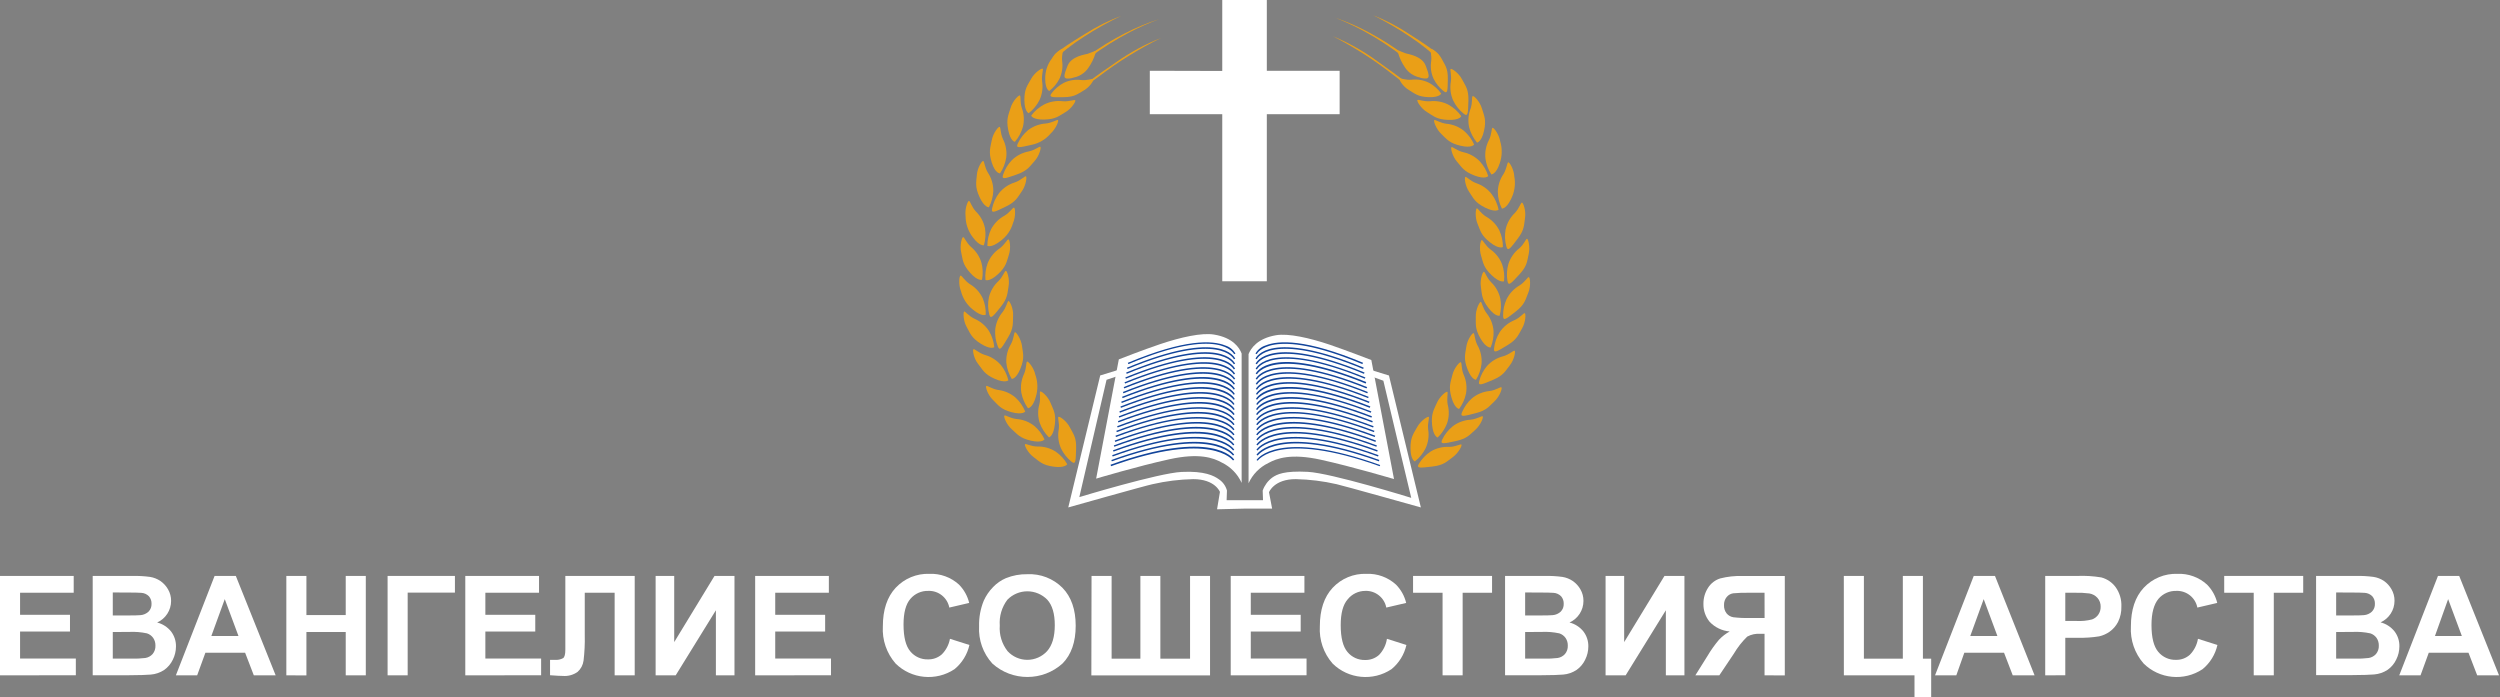 <?xml version="1.0" encoding="UTF-8" standalone="no"?>
<!DOCTYPE svg PUBLIC "-//W3C//DTD SVG 1.1//EN" "http://www.w3.org/Graphics/SVG/1.1/DTD/svg11.dtd">
<svg width="100%" height="100%" viewBox="0 0 538 150" version="1.1" xmlns="http://www.w3.org/2000/svg" xmlns:xlink="http://www.w3.org/1999/xlink" xml:space="preserve" xmlns:serif="http://www.serif.com/" style="fill-rule:evenodd;clip-rule:evenodd;stroke-linejoin:round;stroke-miterlimit:2;">
    <rect x="0" y="0" width="538" height="150" fill="#808080" stroke="none"/>
    <g id="福音網導航上用LOGO-RU">
        <g>
            <path id="Path_1" d="M0,145.33L0,123.94L15.86,123.94L15.86,127.56L4.32,127.56L4.32,132.3L15.06,132.3L15.06,135.9L4.32,135.9L4.32,141.72L16.32,141.72L16.32,145.32L0,145.33Z" style="fill:white;fill-rule:nonzero;"/>
            <path id="Path_2" d="M19.95,123.94L28.5,123.94C29.767,123.913 31.034,123.983 32.29,124.15C33.088,124.278 33.849,124.579 34.52,125.03C35.193,125.497 35.754,126.108 36.16,126.82C36.602,127.578 36.83,128.442 36.82,129.32C36.825,131.32 35.646,133.143 33.82,133.96C35.004,134.264 36.057,134.945 36.82,135.9C37.525,136.827 37.895,137.966 37.87,139.13C37.867,140.117 37.634,141.089 37.19,141.97C36.771,142.849 36.134,143.606 35.34,144.17C34.474,144.744 33.476,145.089 32.44,145.17C31.72,145.25 29.983,145.3 27.23,145.32L19.95,145.32L19.95,123.94ZM24.27,127.5L24.27,132.45L27.1,132.45C28.78,132.45 29.827,132.427 30.24,132.38C30.891,132.33 31.505,132.058 31.98,131.61C32.411,131.164 32.639,130.559 32.61,129.94C32.634,129.354 32.438,128.779 32.06,128.33C31.629,127.885 31.048,127.618 30.43,127.58C30.003,127.533 28.773,127.51 26.74,127.51L24.27,127.5ZM24.27,136.01L24.27,141.73L28.27,141.73C29.272,141.764 30.275,141.72 31.27,141.6C31.875,141.505 32.43,141.205 32.84,140.75C33.266,140.243 33.484,139.592 33.45,138.93C33.466,138.351 33.302,137.781 32.98,137.3C32.651,136.829 32.177,136.477 31.63,136.3C30.372,136.029 29.085,135.925 27.8,135.99L24.27,136.01Z" style="fill:white;fill-rule:nonzero;"/>
            <path id="Path_3" d="M59.32,145.33L54.62,145.33L52.75,140.47L44.2,140.47L42.43,145.33L37.85,145.33L46.18,123.94L50.75,123.94L59.32,145.33ZM51.32,136.87L48.37,128.93L45.48,136.87L51.32,136.87Z" style="fill:white;fill-rule:nonzero;"/>
            <path id="Path_4" d="M61.62,145.33L61.62,123.94L65.94,123.94L65.94,132.36L74.4,132.36L74.4,123.94L78.72,123.94L78.72,145.33L74.4,145.33L74.4,136L65.94,136L65.94,145.35L61.62,145.33Z" style="fill:white;fill-rule:nonzero;"/>
            <path id="Path_5" d="M83.41,123.94L97.9,123.94L97.9,127.53L87.73,127.53L87.73,145.33L83.41,145.33L83.41,123.94Z" style="fill:white;fill-rule:nonzero;"/>
            <path id="Path_6" d="M100.13,145.33L100.13,123.94L116,123.94L116,127.56L104.45,127.56L104.45,132.3L115.19,132.3L115.19,135.9L104.45,135.9L104.45,141.72L116.45,141.72L116.45,145.32L100.13,145.33Z" style="fill:white;fill-rule:nonzero;"/>
            <path id="Path_7" d="M121.59,123.94L136.59,123.94L136.59,145.33L132.27,145.33L132.27,127.56L125.84,127.56L125.84,136.69C125.885,138.521 125.798,140.352 125.58,142.17C125.458,143.104 125.003,143.964 124.3,144.59C123.379,145.243 122.256,145.551 121.13,145.46C120.623,145.46 119.703,145.41 118.37,145.31L118.37,142L119.37,142C120,142.061 120.634,141.932 121.19,141.63C121.503,141.39 121.66,140.793 121.66,139.84L121.66,123.94L121.59,123.94Z" style="fill:white;fill-rule:nonzero;"/>
            <path id="Path_8" d="M141.09,123.94L145.09,123.94L145.09,138.18L153.76,123.94L158.06,123.94L158.06,145.33L154.06,145.33L154.06,131.33L145.41,145.33L141.09,145.33L141.09,123.94Z" style="fill:white;fill-rule:nonzero;"/>
            <path id="Path_9" d="M162.51,145.33L162.51,123.94L178.37,123.94L178.37,127.56L166.83,127.56L166.83,132.3L177.57,132.3L177.57,135.9L166.83,135.9L166.83,141.72L178.83,141.72L178.83,145.32L162.51,145.33Z" style="fill:white;fill-rule:nonzero;"/>
            <path id="Path_10" d="M204.43,137.47L208.62,138.8C208.162,140.841 207.036,142.672 205.42,144C201.455,146.652 196.123,146.144 192.73,142.79C190.801,140.588 189.816,137.712 189.99,134.79C189.99,131.23 190.91,128.463 192.75,126.49C194.617,124.489 197.264,123.393 200,123.49C202.349,123.39 204.644,124.225 206.38,125.81C207.454,126.9 208.211,128.263 208.57,129.75L204.29,130.75C203.883,128.612 201.955,127.077 199.78,127.16C198.301,127.114 196.879,127.744 195.92,128.87C194.933,130.01 194.44,131.853 194.44,134.4C194.44,137.107 194.927,139.033 195.9,140.18C196.83,141.306 198.23,141.942 199.69,141.9C200.792,141.932 201.866,141.542 202.69,140.81C203.594,139.898 204.201,138.733 204.43,137.47Z" style="fill:white;fill-rule:nonzero;"/>
            <path id="Path_11" d="M210.7,134.77C210.65,132.891 210.991,131.021 211.7,129.28C212.188,128.193 212.865,127.2 213.7,126.35C214.482,125.524 215.425,124.868 216.47,124.42C217.934,123.83 219.502,123.541 221.08,123.57C223.903,123.433 226.655,124.498 228.65,126.5C230.543,128.453 231.49,131.173 231.49,134.66C231.49,138.147 230.55,140.85 228.67,142.77C224.409,146.649 217.821,146.658 213.55,142.79C211.562,140.609 210.534,137.716 210.7,134.77ZM215.15,134.62C215.006,136.601 215.606,138.566 216.83,140.13C217.922,141.319 219.465,141.997 221.08,141.997C222.695,141.997 224.238,141.319 225.33,140.13C226.437,138.89 226.99,137.03 226.99,134.55C226.99,132.07 226.453,130.24 225.38,129.06C224.251,127.903 222.701,127.25 221.085,127.25C219.469,127.25 217.919,127.903 216.79,129.06C215.586,130.652 215.003,132.63 215.15,134.62Z" style="fill:white;fill-rule:nonzero;"/>
            <path id="Path_12" d="M234.9,123.94L239.22,123.94L239.22,141.74L245.41,141.74L245.41,123.94L249.71,123.94L249.71,141.74L256.1,141.74L256.1,123.94L260.4,123.94L260.4,145.35L234.86,145.35L234.9,123.94Z" style="fill:white;fill-rule:nonzero;"/>
            <path id="Path_13" d="M264.85,145.33L264.85,123.94L280.71,123.94L280.71,127.56L269.17,127.56L269.17,132.3L279.91,132.3L279.91,135.9L269.17,135.9L269.17,141.72L281.17,141.72L281.17,145.32L264.85,145.33Z" style="fill:white;fill-rule:nonzero;"/>
            <path id="Path_14" d="M298.47,137.47L302.66,138.8C302.202,140.841 301.076,142.672 299.46,144C295.495,146.652 290.163,146.144 286.77,142.79C284.841,140.588 283.856,137.712 284.03,134.79C284.03,131.23 284.95,128.463 286.79,126.49C288.657,124.489 291.304,123.393 294.04,123.49C296.389,123.39 298.684,124.225 300.42,125.81C301.494,126.9 302.251,128.263 302.61,129.75L298.33,130.75C297.923,128.612 295.995,127.077 293.82,127.16C292.333,127.158 290.925,127.836 290,129C289.013,130.14 288.52,131.983 288.52,134.53C288.52,137.237 289.007,139.163 289.98,140.31C290.91,141.436 292.31,142.072 293.77,142.03C294.872,142.062 295.946,141.672 296.77,140.94C297.683,139.988 298.277,138.775 298.47,137.47Z" style="fill:white;fill-rule:nonzero;"/>
            <path id="Path_15" d="M310.44,145.33L310.44,127.56L304.09,127.56L304.09,123.94L321.09,123.94L321.09,127.56L314.76,127.56L314.76,145.33L310.44,145.33Z" style="fill:white;fill-rule:nonzero;"/>
            <path id="Path_16" d="M323.89,123.94L332.44,123.94C333.707,123.913 334.974,123.983 336.23,124.15C337.028,124.278 337.789,124.579 338.46,125.03C339.133,125.497 339.694,126.108 340.1,126.82C340.542,127.578 340.77,128.442 340.76,129.32C340.765,131.32 339.586,133.143 337.76,133.96C338.944,134.264 339.997,134.945 340.76,135.9C341.465,136.827 341.835,137.966 341.81,139.13C341.807,140.117 341.574,141.089 341.13,141.97C340.711,142.849 340.074,143.606 339.28,144.17C338.414,144.744 337.416,145.089 336.38,145.17C335.66,145.25 333.923,145.3 331.17,145.32L323.89,145.32L323.89,123.94ZM328.21,127.5L328.21,132.45L331,132.45C332.68,132.45 333.727,132.427 334.14,132.38C334.791,132.33 335.405,132.058 335.88,131.61C336.311,131.164 336.539,130.559 336.51,129.94C336.534,129.354 336.338,128.779 335.96,128.33C335.529,127.885 334.948,127.618 334.33,127.58C333.903,127.533 332.673,127.51 330.64,127.51L328.21,127.5ZM328.21,136.01L328.21,141.73L332.21,141.73C333.212,141.764 334.215,141.72 335.21,141.6C335.815,141.505 336.37,141.205 336.78,140.75C337.206,140.243 337.424,139.592 337.39,138.93C337.406,138.351 337.242,137.781 336.92,137.3C336.591,136.829 336.117,136.477 335.57,136.3C334.312,136.029 333.025,135.925 331.74,135.99L328.21,136.01Z" style="fill:white;fill-rule:nonzero;"/>
            <path id="Path_17" d="M345.52,123.94L349.52,123.94L349.52,138.18L358.19,123.94L362.49,123.94L362.49,145.33L358.49,145.33L358.49,131.33L349.84,145.33L345.52,145.33L345.52,123.94Z" style="fill:white;fill-rule:nonzero;"/>
            <path id="Path_18" d="M379.73,145.33L379.73,136.4L378.85,136.4C377.862,136.316 376.871,136.525 376,137C374.886,138.088 373.921,139.319 373.13,140.66L370,145.33L364.84,145.33L367.45,141.16C368.175,139.933 369.001,138.769 369.92,137.68C370.593,136.967 371.372,136.363 372.23,135.89C370.583,135.753 369.044,135.012 367.91,133.81C367.02,132.724 366.548,131.354 366.58,129.95C366.562,128.72 366.91,127.512 367.58,126.48C368.184,125.528 369.105,124.82 370.18,124.48C371.753,124.075 373.377,123.9 375,123.96L384.09,123.96L384.09,145.35L379.73,145.33ZM379.73,127.56L376.36,127.56C375.232,127.536 374.104,127.576 372.98,127.68C372.435,127.762 371.94,128.044 371.59,128.47C371.187,128.961 370.98,129.585 371.01,130.22C370.975,130.864 371.174,131.5 371.57,132.01C371.934,132.445 372.441,132.736 373,132.83C374.175,132.969 375.358,133.023 376.54,132.99L379.74,132.99L379.73,127.56Z" style="fill:white;fill-rule:nonzero;"/>
            <path id="Path_19" d="M396.79,123.94L401.11,123.94L401.11,141.74L409.49,141.74L409.49,123.94L413.81,123.94L413.81,141.74L415.59,141.74L415.59,150L412,150L412,145.33L396.8,145.33L396.79,123.94Z" style="fill:white;fill-rule:nonzero;"/>
            <path id="Path_20" d="M437.84,145.33L433.14,145.33L431.27,140.47L422.72,140.47L421,145.33L416.42,145.33L424.75,123.94L429.32,123.94L437.84,145.33ZM429.84,136.87L426.89,128.93L424,136.87L429.84,136.87Z" style="fill:white;fill-rule:nonzero;"/>
            <path id="Path_21" d="M440.13,145.33L440.13,123.94L447.06,123.94C448.78,123.87 450.502,123.978 452.2,124.26C453.434,124.586 454.521,125.323 455.28,126.35C456.149,127.561 456.586,129.031 456.52,130.52C456.558,131.665 456.314,132.801 455.81,133.83C455.381,134.669 454.757,135.393 453.99,135.94C453.316,136.417 452.555,136.757 451.75,136.94C450.269,137.179 448.77,137.283 447.27,137.25L444.45,137.25L444.45,145.32L440.13,145.33ZM444.45,127.56L444.45,133.63L446.81,133.63C447.957,133.696 449.107,133.585 450.22,133.3C450.767,133.098 451.239,132.731 451.57,132.25C451.9,131.76 452.071,131.18 452.06,130.59C452.086,129.882 451.839,129.191 451.37,128.66C450.915,128.155 450.301,127.82 449.63,127.71C448.599,127.582 447.559,127.532 446.52,127.56L444.45,127.56Z" style="fill:white;fill-rule:nonzero;"/>
            <path id="Path_22" d="M473,137.47L477.19,138.8C476.734,140.839 475.612,142.67 474,144C470.035,146.652 464.703,146.144 461.31,142.79C459.381,140.588 458.396,137.712 458.57,134.79C458.57,131.23 459.49,128.463 461.33,126.49C463.197,124.489 465.844,123.393 468.58,123.49C470.929,123.39 473.224,124.225 474.96,125.81C476.034,126.9 476.791,128.263 477.15,129.75L472.87,130.75C472.463,128.612 470.535,127.077 468.36,127.16C466.881,127.114 465.459,127.744 464.5,128.87C463.5,130.077 463,131.953 463,134.5C463,137.207 463.487,139.133 464.46,140.28C465.39,141.406 466.79,142.042 468.25,142C469.352,142.032 470.426,141.642 471.25,140.91C472.175,139.972 472.787,138.77 473,137.47Z" style="fill:white;fill-rule:nonzero;"/>
            <path id="Path_23" d="M485,145.33L485,127.56L478.65,127.56L478.65,123.94L495.65,123.94L495.65,127.56L489.32,127.56L489.32,145.33L485,145.33Z" style="fill:white;fill-rule:nonzero;"/>
            <path id="Path_24" d="M498.42,123.94L507,123.94C508.267,123.913 509.534,123.983 510.79,124.15C511.579,124.272 512.333,124.562 513,125C513.673,125.467 514.234,126.079 514.64,126.79C515.082,127.548 515.31,128.412 515.3,129.29C515.305,131.29 514.126,133.113 512.3,133.93C513.484,134.234 514.537,134.915 515.3,135.87C516.005,136.797 516.375,137.936 516.35,139.1C516.347,140.087 516.115,141.059 515.67,141.94C515.251,142.819 514.614,143.577 513.82,144.14C512.954,144.714 511.956,145.058 510.92,145.14C510.2,145.22 508.463,145.27 505.71,145.29L498.43,145.29L498.42,123.94ZM502.74,127.5L502.74,132.45L505.57,132.45C507.25,132.45 508.297,132.427 508.71,132.38C509.361,132.33 509.975,132.058 510.45,131.61C510.88,131.164 511.108,130.559 511.08,129.94C511.104,129.354 510.908,128.779 510.53,128.33C510.099,127.885 509.518,127.618 508.9,127.58C508.473,127.533 507.243,127.51 505.21,127.51L502.74,127.5ZM502.74,136.01L502.74,141.73L506.74,141.73C507.742,141.764 508.745,141.72 509.74,141.6C510.345,141.504 510.899,141.204 511.31,140.75C511.735,140.242 511.953,139.592 511.92,138.93C511.936,138.351 511.772,137.781 511.45,137.3C511.121,136.829 510.647,136.477 510.1,136.3C508.842,136.029 507.555,135.925 506.27,135.99L502.74,136.01Z" style="fill:white;fill-rule:nonzero;"/>
            <path id="Path_25" d="M537.79,145.33L533.09,145.33L531.22,140.47L522.67,140.47L520.9,145.33L516.32,145.33L524.65,123.94L529.22,123.94L537.79,145.33ZM529.79,136.87L526.84,128.93L524,136.87L529.79,136.87Z" style="fill:white;fill-rule:nonzero;"/>
        </g>
        <path id="_路径_" d="M288.29,15.23L272.62,15.23L272.62,0L263.03,0L263.03,15.27L247.44,15.23L247.44,24.57L263.03,24.57L263.03,60.53L272.62,60.53L272.62,24.57L288.29,24.57L288.29,15.23Z" style="fill:white;fill-rule:nonzero;"/>
        <g id="_编组_2_" serif:id="_编组_2">
            <g id="_编组_3_" serif:id="_编组_3">
                <path id="_路径_2_" serif:id="_路径_2" d="M309.68,12C309.68,12 310.05,11.62 303.18,7.27C300.756,5.672 298.172,4.332 295.47,3.27C298.24,4.638 300.913,6.195 303.47,7.93C305.894,9.524 308.155,11.353 310.22,13.39L309.68,12Z" style="fill:rgb(234,159,23);fill-rule:nonzero;"/>
                <path id="_路径_3_" serif:id="_路径_3" d="M302.48,12C299.998,10.131 297.373,8.459 294.63,7C292.256,5.723 289.781,4.643 287.23,3.77C289.36,4.614 291.44,5.579 293.46,6.66C296.479,8.307 299.362,10.193 302.08,12.3L302.48,12Z" style="fill:rgb(234,159,23);fill-rule:nonzero;"/>
                <path id="_路径_4_" serif:id="_路径_4" d="M304.12,19.93C302.923,18.592 301.582,17.392 300.12,16.35C295.982,13.062 291.527,10.195 286.82,7.79C290.247,9.209 293.49,11.036 296.48,13.23C301.61,16.84 303.48,18.41 303.48,18.41L304.12,19.93Z" style="fill:rgb(234,159,23);fill-rule:nonzero;"/>
                <g id="_编组_4_" serif:id="_编组_4">
                    <path id="_路径_5_" serif:id="_路径_5" d="M311.87,96.17C310.467,96.094 309.073,96.443 307.87,97.17C306.841,97.851 305.977,98.753 305.34,99.81C304.703,100.867 305.73,100.68 308.22,100.4C310.71,100.12 311.32,99.33 312.61,98.4C313.9,97.47 314.71,95.82 314.5,95.66C314.29,95.5 313.24,96.17 311.87,96.17Z" style="fill:rgb(234,159,23);fill-rule:nonzero;"/>
                    <path id="_路径_6_" serif:id="_路径_6" d="M307.34,92.41C307.17,91.05 307.66,89.89 307.47,89.71C307.28,89.53 305.72,90.53 304.97,91.92C304.22,93.31 303.51,94.02 303.54,96.52C303.57,99.02 304.48,99.3 304.48,99.3C305.45,98.54 306.239,97.573 306.79,96.47C307.374,95.202 307.566,93.788 307.34,92.41Z" style="fill:rgb(234,159,23);fill-rule:nonzero;"/>
                    <path id="_路径_7_" serif:id="_路径_7" d="M316.47,90.32C315.074,90.398 313.733,90.893 312.62,91.74C311.663,92.517 310.891,93.498 310.36,94.61C309.829,95.722 310.83,95.44 313.28,94.92C315.73,94.4 316.28,93.55 317.46,92.52C318.64,91.49 319.3,89.75 319.08,89.6C318.86,89.45 317.83,90.19 316.47,90.32Z" style="fill:rgb(234,159,23);fill-rule:nonzero;"/>
                    <path id="_路径_8_" serif:id="_路径_8" d="M311.46,84.32C311.25,84.16 309.8,85.32 309.19,86.76C308.58,88.2 307.94,88.99 308.19,91.47C308.44,93.95 309.39,94.15 309.39,94.15C310.268,93.308 310.951,92.284 311.39,91.15C311.848,89.829 311.901,88.401 311.54,87.05C311.3,85.68 311.67,84.48 311.46,84.32Z" style="fill:rgb(234,159,23);fill-rule:nonzero;"/>
                    <path id="_路径_9_" serif:id="_路径_9" d="M320.53,84.15C319.141,84.288 317.824,84.838 316.75,85.73C315.825,86.558 315.097,87.583 314.62,88.73C314.143,89.877 315.13,89.53 317.55,88.92C319.97,88.31 320.47,87.42 321.62,86.35C322.77,85.28 323.34,83.51 323.11,83.35C322.88,83.19 321.89,84 320.53,84.15Z" style="fill:rgb(234,159,23);fill-rule:nonzero;"/>
                    <path id="_路径_10_" serif:id="_路径_10" d="M314,88C314.739,87.011 315.248,85.87 315.49,84.66C315.724,83.281 315.539,81.863 314.96,80.59C314.44,79.32 314.61,78.08 314.37,77.95C314.13,77.82 312.9,79.2 312.54,80.74C312.18,82.28 311.68,83.15 312.36,85.55C313.04,87.95 314,88 314,88Z" style="fill:rgb(234,159,23);fill-rule:nonzero;"/>
                    <path id="_路径_11_" serif:id="_路径_11" d="M325.95,75.47C325.7,75.37 324.84,76.27 323.52,76.66C322.162,76.996 320.936,77.731 320,78.77C319.212,79.71 318.641,80.813 318.33,82C318.019,83.187 318.95,82.72 321.26,81.76C323.57,80.8 323.93,79.85 324.91,78.62C325.89,77.39 326.19,75.57 325.95,75.47Z" style="fill:rgb(234,159,23);fill-rule:nonzero;"/>
                    <path id="_路径_12_" serif:id="_路径_12" d="M317.64,81.72C318.287,80.672 318.694,79.494 318.83,78.27C318.939,76.878 318.629,75.485 317.94,74.27C317.31,73.05 317.37,71.8 317.12,71.69C316.87,71.58 315.76,73.07 315.55,74.63C315.34,76.19 314.9,77.1 315.8,79.44C316.7,81.78 317.64,81.72 317.64,81.72Z" style="fill:rgb(234,159,23);fill-rule:nonzero;"/>
                    <path id="_路径_13_" serif:id="_路径_13" d="M328.13,67.39C327.87,67.32 327.13,68.39 325.89,68.91C324.598,69.441 323.493,70.347 322.72,71.51C322.069,72.557 321.659,73.735 321.52,74.96C321.381,76.185 322.24,75.59 324.38,74.3C326.52,73.01 326.75,72.03 327.55,70.67C328.35,69.31 328.38,67.46 328.13,67.39Z" style="fill:rgb(234,159,23);fill-rule:nonzero;"/>
                    <path id="_路径_14_" serif:id="_路径_14" d="M320.79,74.78C321.261,73.641 321.473,72.411 321.41,71.18C321.295,69.787 320.766,68.46 319.89,67.37C319.07,66.27 318.89,65.02 318.67,64.96C318.45,64.9 317.55,66.54 317.59,68.11C317.63,69.68 317.35,70.66 318.59,72.82C319.83,74.98 320.79,74.78 320.79,74.78Z" style="fill:rgb(234,159,23);fill-rule:nonzero;"/>
                    <path id="_路径_15_" serif:id="_路径_15" d="M329,59.63C328.74,59.63 328.15,60.7 327,61.43C325.788,62.128 324.813,63.173 324.2,64.43C323.694,65.554 323.445,66.777 323.47,68.01C323.495,69.243 324.26,68.53 326.22,67.01C328.18,65.49 328.27,64.45 328.88,63.01C329.49,61.57 329.28,59.66 329,59.63Z" style="fill:rgb(234,159,23);fill-rule:nonzero;"/>
                    <path id="_路径_16_" serif:id="_路径_16" d="M322.73,67.93C323.047,66.739 323.095,65.492 322.87,64.28C322.574,62.918 321.877,61.674 320.87,60.71C319.87,59.71 319.6,58.51 319.34,58.48C319.08,58.45 318.44,60.19 318.69,61.75C318.94,63.31 318.79,64.3 320.32,66.28C321.85,68.26 322.73,67.93 322.73,67.93Z" style="fill:rgb(234,159,23);fill-rule:nonzero;"/>
                    <path id="_路径_17_" serif:id="_路径_17" d="M326.92,53.46C325.827,54.33 325.019,55.507 324.6,56.84C324.267,58.027 324.202,59.274 324.41,60.49C324.618,61.706 325.27,60.89 326.97,59.06C328.67,57.23 328.62,56.22 328.97,54.69C329.32,53.16 328.87,51.37 328.61,51.38C328.35,51.39 328,52.57 326.92,53.46Z" style="fill:rgb(234,159,23);fill-rule:nonzero;"/>
                    <path id="_路径_18_" serif:id="_路径_18" d="M323.67,60.53C323.804,59.305 323.664,58.065 323.26,56.9C322.758,55.595 321.877,54.47 320.73,53.67C319.64,52.84 319.15,51.67 318.88,51.67C318.61,51.67 318.25,53.5 318.72,55C319.19,56.5 319.2,57.51 321.01,59.23C322.82,60.95 323.67,60.53 323.67,60.53Z" style="fill:rgb(234,159,23);fill-rule:nonzero;"/>
                    <path id="_路径_19_" serif:id="_路径_19" d="M324,49.41C323.785,50.624 323.843,51.871 324.17,53.06C324.497,54.249 325.07,53.38 326.59,51.39C328.11,49.4 327.95,48.39 328.19,46.85C328.43,45.31 327.77,43.55 327.51,43.59C327.25,43.63 326.94,44.84 326,45.83C324.991,46.797 324.294,48.044 324,49.41Z" style="fill:rgb(234,159,23);fill-rule:nonzero;"/>
                    <path id="_路径_20_" serif:id="_路径_20" d="M319.81,46.62C318.64,45.9 318.05,44.8 317.81,44.83C317.57,44.86 317.36,46.71 317.97,48.16C318.58,49.61 318.69,50.61 320.66,52.16C322.63,53.71 323.42,53.16 323.42,53.16C323.434,51.928 323.175,50.709 322.66,49.59C322.029,48.337 321.036,47.302 319.81,46.62Z" style="fill:rgb(234,159,23);fill-rule:nonzero;"/>
                    <path id="_路径_21_" serif:id="_路径_21" d="M323.21,44.88C323.21,44.88 324.15,45.01 325.21,42.76C325.948,41.286 326.183,39.61 325.88,37.99C325.8,36.42 324.82,34.84 324.57,34.93C324.32,35.02 324.26,36.27 323.57,37.43C322.776,38.58 322.344,39.942 322.33,41.34C322.358,42.571 322.658,43.78 323.21,44.88Z" style="fill:rgb(234,159,23);fill-rule:nonzero;"/>
                    <path id="_路径_22_" serif:id="_路径_22" d="M317.69,39.42C316.4,38.95 315.6,37.98 315.35,38.07C315.1,38.16 315.28,40 316.17,41.3C317.06,42.6 317.36,43.56 319.6,44.68C321.84,45.8 322.5,45.12 322.5,45.12C322.256,43.906 321.743,42.761 321,41.77C320.153,40.677 319.001,39.859 317.69,39.42Z" style="fill:rgb(234,159,23);fill-rule:nonzero;"/>
                    <path id="_路径_23_" serif:id="_路径_23" d="M320.94,37.54C320.94,37.54 321.94,37.54 322.72,35.21C323.277,33.662 323.319,31.974 322.84,30.4C322.58,28.85 321.43,27.4 321.19,27.5C320.95,27.6 321.04,28.86 320.44,30.1C319.789,31.326 319.518,32.719 319.66,34.1C319.825,35.328 320.262,36.503 320.94,37.54Z" style="fill:rgb(234,159,23);fill-rule:nonzero;"/>
                    <path id="_路径_24_" serif:id="_路径_24" d="M314.84,32.74C313.51,32.41 312.6,31.55 312.36,31.66C312.12,31.77 312.51,33.59 313.54,34.78C314.57,35.97 314.98,36.89 317.33,37.78C319.68,38.67 320.27,37.89 320.27,37.89C319.906,36.711 319.284,35.628 318.45,34.72C317.472,33.713 316.214,33.023 314.84,32.74Z" style="fill:rgb(234,159,23);fill-rule:nonzero;"/>
                    <path id="_路径_25_" serif:id="_路径_25" d="M317.86,30.69C317.86,30.69 318.81,30.6 319.36,28.17C319.91,25.74 319.36,24.89 318.92,23.37C318.48,21.85 317.17,20.54 316.92,20.68C316.67,20.82 316.92,22.05 316.48,23.35C315.971,24.652 315.863,26.076 316.17,27.44C316.485,28.636 317.062,29.746 317.86,30.69Z" style="fill:rgb(234,159,23);fill-rule:nonzero;"/>
                    <path id="_路径_26_" serif:id="_路径_26" d="M317.23,31.1C316.731,29.97 315.986,28.966 315.05,28.16C313.964,27.283 312.641,26.75 311.25,26.63C309.89,26.46 308.89,25.71 308.66,25.85C308.43,25.99 309.03,27.75 310.19,28.85C311.35,29.95 311.86,30.78 314.3,31.36C316.74,31.94 317.23,31.1 317.23,31.1Z" style="fill:rgb(234,159,23);fill-rule:nonzero;"/>
                    <path id="_路径_27_" serif:id="_路径_27" d="M312.23,17.55C311.984,18.925 312.154,20.343 312.72,21.62C313.258,22.731 314.037,23.708 315,24.48C315.963,25.252 315.91,24.21 316,21.71C316.09,19.21 315.36,18.49 314.64,17.09C313.92,15.69 312.37,14.66 312.18,14.84C311.99,15.02 312.42,16.19 312.23,17.55Z" style="fill:rgb(234,159,23);fill-rule:nonzero;"/>
                    <path id="_路径_28_" serif:id="_路径_28" d="M307.72,21.79C306.35,21.89 305.22,21.34 305.03,21.53C304.84,21.72 305.76,23.32 307.11,24.13C308.46,24.94 309.11,25.7 311.63,25.8C314.15,25.9 314.46,25 314.46,25C313.75,23.992 312.824,23.156 311.75,22.55C310.513,21.9 309.109,21.635 307.72,21.79Z" style="fill:rgb(234,159,23);fill-rule:nonzero;"/>
                    <path id="_路径_29_" serif:id="_路径_29" d="M308,13.1C307.781,14.401 307.956,15.738 308.5,16.94C309.016,17.983 309.757,18.899 310.67,19.62C311.583,20.341 311.53,19.36 311.57,16.99C311.61,14.62 310.93,13.99 310.24,12.64C309.55,11.29 308.07,10.36 307.89,10.54C307.71,10.72 308.14,11.82 308,13.1Z" style="fill:rgb(234,159,23);fill-rule:nonzero;"/>
                    <path id="_路径_30_" serif:id="_路径_30" d="M310.15,20.13C309.47,19.185 308.589,18.403 307.57,17.84C306.393,17.238 305.062,17.001 303.75,17.16C302.46,17.27 301.39,16.76 301.2,16.94C301.01,17.12 301.91,18.63 303.2,19.38C304.49,20.13 305.12,20.84 307.49,20.91C309.86,20.98 310.15,20.13 310.15,20.13Z" style="fill:rgb(234,159,23);fill-rule:nonzero;"/>
                    <path id="_路径_31_" serif:id="_路径_31" d="M305.45,16.65C305.949,16.844 306.486,16.922 307.02,16.88C307.61,16.74 307.62,16.19 306.8,14.11C305.98,12.03 303.06,11.66 302.54,11.49C301.38,11.11 300.54,10.49 300.82,11.21C301.147,12.412 301.678,13.548 302.39,14.57C303.102,15.633 304.199,16.379 305.45,16.65Z" style="fill:rgb(234,159,23);fill-rule:nonzero;"/>
                </g>
            </g>
            <g id="_编组_5_" serif:id="_编组_5">
                <path id="_路径_32_" serif:id="_路径_32" d="M226.91,11.92C226.91,11.92 226.54,11.53 233.5,7.3C235.951,5.739 238.559,4.439 241.28,3.42C238.493,4.74 235.8,6.251 233.22,7.94C230.77,9.491 228.479,11.28 226.38,13.28L226.91,11.92Z" style="fill:rgb(234,159,23);fill-rule:nonzero;"/>
                <path id="_路径_33_" serif:id="_路径_33" d="M234.11,12.06C236.61,10.241 239.248,8.619 242,7.21C244.398,5.975 246.893,4.938 249.46,4.11C247.315,4.916 245.219,5.844 243.18,6.89C240.131,8.484 237.215,10.32 234.46,12.38L234.11,12.06Z" style="fill:rgb(234,159,23);fill-rule:nonzero;"/>
                <path id="_路径_34_" serif:id="_路径_34" d="M232.33,20C233.565,18.68 234.943,17.503 236.44,16.49C240.632,13.274 245.135,10.484 249.88,8.16C246.43,9.519 243.157,11.289 240.13,13.43C234.94,16.95 233.07,18.49 233.07,18.49L232.33,20Z" style="fill:rgb(234,159,23);fill-rule:nonzero;"/>
                <g id="_编组_6_" serif:id="_编组_6">
                    <path id="_路径_35_" serif:id="_路径_35" d="M227.2,97.2C226.024,96.444 224.648,96.057 223.25,96.09C221.88,96.09 220.8,95.43 220.59,95.59C220.38,95.75 221.16,97.44 222.43,98.37C223.7,99.3 224.3,100.11 226.78,100.43C229.26,100.75 229.67,99.89 229.67,99.89C229.056,98.821 228.213,97.902 227.2,97.2Z" style="fill:rgb(234,159,23);fill-rule:nonzero;"/>
                    <path id="_路径_36_" serif:id="_路径_36" d="M227.76,89.71C227.57,89.89 228.03,91.06 227.84,92.41C227.59,93.784 227.758,95.202 228.32,96.48C228.851,97.592 229.623,98.573 230.58,99.35C231.537,100.127 231.49,99.08 231.58,96.58C231.67,94.08 230.95,93.36 230.23,91.96C229.51,90.56 228,89.53 227.76,89.71Z" style="fill:rgb(234,159,23);fill-rule:nonzero;"/>
                    <path id="_路径_37_" serif:id="_路径_37" d="M224.78,94.56C224.268,93.438 223.513,92.444 222.57,91.65C221.473,90.787 220.142,90.271 218.75,90.17C217.39,90.02 216.38,89.27 216.15,89.42C215.92,89.57 216.54,91.32 217.72,92.36C218.9,93.4 219.42,94.27 221.85,94.83C224.28,95.39 224.78,94.56 224.78,94.56Z" style="fill:rgb(234,159,23);fill-rule:nonzero;"/>
                    <path id="_路径_38_" serif:id="_路径_38" d="M225.74,94.12C225.74,94.12 226.67,93.94 226.99,91.46C227.31,88.98 226.67,88.19 226.09,86.73C225.51,85.27 224.09,84.09 223.86,84.25C223.63,84.41 224,85.62 223.68,86.95C223.297,88.294 223.325,89.722 223.76,91.05C224.184,92.207 224.86,93.256 225.74,94.12Z" style="fill:rgb(234,159,23);fill-rule:nonzero;"/>
                    <path id="_路径_39_" serif:id="_路径_39" d="M220.63,88.57C220.168,87.428 219.457,86.403 218.55,85.57C217.493,84.658 216.186,84.084 214.8,83.92C213.45,83.71 212.47,82.92 212.24,83.06C212.01,83.2 212.55,84.97 213.68,86.06C214.81,87.15 215.29,88.06 217.68,88.7C220.07,89.34 220.63,88.57 220.63,88.57Z" style="fill:rgb(234,159,23);fill-rule:nonzero;"/>
                    <path id="_路径_40_" serif:id="_路径_40" d="M221.22,87.85C221.22,87.85 222.22,87.85 222.9,85.44C223.39,83.869 223.355,82.18 222.8,80.63C222.47,79.09 221.25,77.69 221.02,77.81C220.79,77.93 220.93,79.18 220.39,80.44C219.789,81.703 219.58,83.117 219.79,84.5C220.013,85.709 220.501,86.853 221.22,87.85Z" style="fill:rgb(234,159,23);fill-rule:nonzero;"/>
                    <path id="_路径_41_" serif:id="_路径_41" d="M217,81.83C216.71,80.63 216.157,79.509 215.38,78.55C214.467,77.494 213.258,76.734 211.91,76.37C210.6,75.96 209.75,75.04 209.5,75.14C209.25,75.24 209.5,77.08 210.5,78.33C211.5,79.58 211.81,80.53 214.09,81.53C216.37,82.53 217,81.83 217,81.83Z" style="fill:rgb(234,159,23);fill-rule:nonzero;"/>
                    <path id="_路径_42_" serif:id="_路径_42" d="M217.73,81.54C217.73,81.54 218.68,81.61 219.61,79.29C220.54,76.97 220.13,76.05 219.94,74.49C219.75,72.93 218.66,71.42 218.42,71.49C218.18,71.56 218.21,72.85 217.56,74.05C216.833,75.253 216.484,76.647 216.56,78.05C216.684,79.286 217.084,80.479 217.73,81.54Z" style="fill:rgb(234,159,23);fill-rule:nonzero;"/>
                    <path id="_路径_43_" serif:id="_路径_43" d="M211.12,74C213.24,75.32 213.97,74.71 213.97,74.71C213.852,73.483 213.463,72.298 212.83,71.24C212.075,70.064 210.984,69.141 209.7,68.59C208.46,68 207.7,66.97 207.49,67.03C207.28,67.09 207.24,68.95 208.01,70.32C208.78,71.69 209,72.68 211.12,74Z" style="fill:rgb(234,159,23);fill-rule:nonzero;"/>
                    <path id="_路径_44_" serif:id="_路径_44" d="M216.92,72.63C218.22,70.49 217.92,69.51 218.02,67.94C218.12,66.37 217.25,64.71 217.02,64.77C216.79,64.83 216.59,66.07 215.76,67.16C214.865,68.233 214.311,69.55 214.17,70.94C214.087,72.17 214.278,73.403 214.73,74.55C215.182,75.697 215.63,74.77 216.92,72.63Z" style="fill:rgb(234,159,23);fill-rule:nonzero;"/>
                    <path id="_路径_45_" serif:id="_路径_45" d="M209.4,66.65C211.33,68.24 212.13,67.73 212.13,67.73C212.176,66.499 211.947,65.272 211.46,64.14C210.861,62.89 209.903,61.845 208.71,61.14C207.56,60.39 206.99,59.27 206.71,59.3C206.43,59.33 206.21,61.17 206.79,62.63C207.182,64.225 208.102,65.642 209.4,66.65Z" style="fill:rgb(234,159,23);fill-rule:nonzero;"/>
                    <path id="_路径_46_" serif:id="_路径_46" d="M215.34,66.06C216.91,64.11 216.78,63.06 217.05,61.56C217.32,60.06 216.72,58.25 216.45,58.28C216.18,58.31 215.85,59.52 214.88,60.48C213.856,61.421 213.135,62.647 212.81,64C212.563,65.207 212.586,66.454 212.88,67.65C213.174,68.846 213.77,68 215.34,66.06Z" style="fill:rgb(234,159,23);fill-rule:nonzero;"/>
                    <path id="_路径_47_" serif:id="_路径_47" d="M208.79,58.72C210.46,60.58 211.33,60.2 211.33,60.2C211.561,58.99 211.52,57.743 211.21,56.55C210.815,55.21 210.028,54.019 208.95,53.13C207.95,52.22 207.53,51.03 207.27,51.02C207.01,51.01 206.5,52.79 206.85,54.33C207.2,55.87 207.12,56.86 208.79,58.72Z" style="fill:rgb(234,159,23);fill-rule:nonzero;"/>
                    <path id="_路径_48_" serif:id="_路径_48" d="M212.07,60.25C212.07,60.25 212.9,60.72 214.74,59.03C216.58,57.34 216.61,56.33 217.11,54.84C217.61,53.35 217.28,51.52 217.01,51.51C216.74,51.5 216.23,52.64 215.13,53.45C213.972,54.229 213.074,55.337 212.55,56.63C212.124,57.786 211.96,59.023 212.07,60.25Z" style="fill:rgb(234,159,23);fill-rule:nonzero;"/>
                    <path id="_路径_49_" serif:id="_路径_49" d="M209.35,51.06C210.83,53.06 211.74,52.77 211.74,52.77C212.087,51.586 212.165,50.339 211.97,49.12C211.692,47.743 211.005,46.482 210,45.5C209.07,44.5 208.79,43.27 208.53,43.23C208.27,43.19 207.59,44.92 207.79,46.48C207.789,48.137 208.338,49.748 209.35,51.06Z" style="fill:rgb(234,159,23);fill-rule:nonzero;"/>
                    <path id="_路径_50_" serif:id="_路径_50" d="M212.48,52.89C212.48,52.89 213.26,53.43 215.26,51.89C216.585,50.939 217.551,49.568 218,48C218.63,46.58 218.48,44.71 218.22,44.67C217.96,44.63 217.34,45.72 216.16,46.42C214.93,47.084 213.927,48.101 213.28,49.34C212.754,50.45 212.481,51.662 212.48,52.89Z" style="fill:rgb(234,159,23);fill-rule:nonzero;"/>
                    <path id="_路径_51_" serif:id="_路径_51" d="M212.81,44.61C213.385,43.518 213.709,42.313 213.76,41.08C213.771,39.683 213.363,38.314 212.59,37.15C211.88,35.98 211.85,34.73 211.59,34.64C211.33,34.55 210.33,36.11 210.22,37.64C210.11,39.17 209.75,40.15 210.8,42.42C211.85,44.69 212.81,44.61 212.81,44.61Z" style="fill:rgb(234,159,23);fill-rule:nonzero;"/>
                    <path id="_路径_52_" serif:id="_路径_52" d="M219.9,41.16C220.81,39.88 221.03,38.03 220.78,37.94C220.53,37.85 219.71,38.8 218.41,39.25C217.074,39.657 215.889,40.455 215.01,41.54C214.266,42.524 213.75,43.662 213.5,44.87C213.25,46.078 214.16,45.56 216.41,44.48C218.66,43.4 219,42.44 219.9,41.16Z" style="fill:rgb(234,159,23);fill-rule:nonzero;"/>
                    <path id="_路径_53_" serif:id="_路径_53" d="M215.2,37.31C215.893,36.29 216.351,35.129 216.54,33.91C216.704,32.536 216.457,31.144 215.83,29.91C215.26,28.67 215.37,27.42 215.13,27.3C214.89,27.18 213.71,28.62 213.43,30.17C213.15,31.72 212.68,32.61 213.43,34.99C214.18,37.37 215.2,37.31 215.2,37.31Z" style="fill:rgb(234,159,23);fill-rule:nonzero;"/>
                    <path id="_路径_54_" serif:id="_路径_54" d="M223.88,31.59C223.64,31.47 222.72,32.32 221.38,32.59C220.005,32.842 218.737,33.501 217.74,34.48C216.889,35.371 216.247,36.44 215.86,37.61C215.473,38.78 216.43,38.37 218.8,37.55C221.17,36.73 221.59,35.81 222.64,34.65C223.69,33.49 224.12,31.71 223.88,31.59Z" style="fill:rgb(234,159,23);fill-rule:nonzero;"/>
                    <path id="_路径_55_" serif:id="_路径_55" d="M218.4,30.52C219.208,29.588 219.799,28.488 220.13,27.3C220.46,25.943 220.376,24.519 219.89,23.21C219.46,21.91 219.72,20.68 219.49,20.54C219.26,20.4 217.93,21.69 217.49,23.19C217.05,24.69 216.49,25.53 216.97,27.98C217.45,30.43 218.4,30.52 218.4,30.52Z" style="fill:rgb(234,159,23);fill-rule:nonzero;"/>
                    <path id="_路径_56_" serif:id="_路径_56" d="M227.68,25.84C227.46,25.7 226.44,26.43 225.08,26.58C223.691,26.662 222.357,27.157 221.25,28C220.301,28.789 219.539,29.78 219.02,30.9C218.501,32.02 219.5,31.72 221.94,31.18C223.562,30.867 225.028,30.005 226.09,28.74C227.24,27.7 227.9,26 227.68,25.84Z" style="fill:rgb(234,159,23);fill-rule:nonzero;"/>
                    <path id="_路径_57_" serif:id="_路径_57" d="M221.38,24.36C222.353,23.604 223.145,22.64 223.7,21.54C224.287,20.273 224.483,18.859 224.26,17.48C224.1,16.12 224.58,14.96 224.39,14.78C224.2,14.6 222.64,15.6 221.89,16.99C221.14,18.38 220.42,19.08 220.45,21.58C220.48,24.08 221.38,24.36 221.38,24.36Z" style="fill:rgb(234,159,23);fill-rule:nonzero;"/>
                    <path id="_路径_58_" serif:id="_路径_58" d="M221.91,24.89C221.91,24.89 222.22,25.79 224.72,25.73C227.22,25.67 227.91,24.93 229.27,24.14C230.63,23.35 231.59,21.76 231.4,21.57C231.21,21.38 230.07,21.91 228.71,21.79C227.338,21.62 225.946,21.86 224.71,22.48C223.608,23.063 222.651,23.887 221.91,24.89Z" style="fill:rgb(234,159,23);fill-rule:nonzero;"/>
                    <path id="_路径_59_" serif:id="_路径_59" d="M225.8,19.58C226.719,18.873 227.471,17.972 228,16.94C228.566,15.748 228.765,14.415 228.57,13.11C228.43,11.82 228.9,10.74 228.72,10.56C228.54,10.38 227.06,11.32 226.34,12.62C225.399,13.865 224.902,15.39 224.93,16.95C224.93,19.28 225.8,19.58 225.8,19.58Z" style="fill:rgb(234,159,23);fill-rule:nonzero;"/>
                    <path id="_路径_60_" serif:id="_路径_60" d="M232.74,17.23C231.431,17.048 230.097,17.26 228.91,17.84C227.881,18.386 226.985,19.155 226.29,20.09C225.595,21.025 226.58,20.94 228.94,20.91C231.3,20.88 231.94,20.19 233.25,19.45C234.56,18.71 235.46,17.22 235.25,17.04C235.04,16.86 234,17.36 232.74,17.23Z" style="fill:rgb(234,159,23);fill-rule:nonzero;"/>
                    <path id="_路径_61_" serif:id="_路径_61" d="M234.06,11.58C233.53,11.74 230.6,12.07 229.75,14.13C228.9,16.19 228.89,16.75 229.48,16.89C230.012,16.942 230.548,16.874 231.05,16.69C232.302,16.449 233.414,15.732 234.15,14.69C234.88,13.682 235.432,12.555 235.78,11.36C236.07,10.59 235.23,11.21 234.06,11.58Z" style="fill:rgb(234,159,23);fill-rule:nonzero;"/>
                </g>
            </g>
        </g>
        <g id="_编组_7_" serif:id="_编组_7">
            <path id="_路径_62_" serif:id="_路径_62" d="M298.9,80.8L298.68,80.74L294.43,79.43L294.43,80.74L297.7,81.93C298.7,86.23 303.7,107.14 303.7,107.14C303.7,107.14 286.49,101.8 281.42,101.54C276.35,101.28 274.8,102.07 273.78,102.78C272.837,103.488 272.124,104.459 271.73,105.57L271.8,107.64L263.97,107.64L264.04,105.55C263.764,104.552 263.135,103.689 262.27,103.12C261.27,102.41 259.27,101.31 254.27,101.56C249.27,101.81 232.27,106.98 232.27,106.98C232.27,106.98 237.14,85.98 238.13,81.73L241.13,80.73L241.24,79.42L236.99,80.73L236.77,80.79L229.89,109.2C229.89,109.2 246.6,104.48 248.01,104.2C250.888,103.538 253.827,103.173 256.78,103.11C261.5,103.11 262.53,105.86 262.53,105.86L261.91,109.6L267.91,109.45L273.76,109.45L273.09,105.93C273.09,105.93 274.17,103.08 278.88,103.11C281.833,103.173 284.772,103.538 287.65,104.2C289.06,104.51 305.77,109.2 305.77,109.2L298.9,80.8Z" style="fill:white;fill-rule:nonzero;"/>
            <g id="_编组_8_" serif:id="_编组_8">
                <path id="_路径_63_" serif:id="_路径_63" d="M261.27,72C258.64,71.56 254.14,72.55 249.63,74.07C245.93,75.31 240.77,77.34 240.77,77.34L235.89,103C235.89,103 244.89,100.31 251.66,98.83C258.08,97.42 261.11,98.53 262.93,99.54C264.825,100.45 266.338,102.002 267.2,103.92L267.2,76.08C266.74,74.85 265.34,72.67 261.27,72Z" style="fill:white;fill-rule:nonzero;"/>
                <path id="_路径_64_" serif:id="_路径_64" d="M295.11,77.48C295.11,77.48 289.95,75.48 286.25,74.21C281.74,72.69 277.25,71.7 274.61,72.14C270.61,72.81 269.17,74.98 268.69,76.2L268.69,104C269.554,102.092 271.063,100.548 272.95,99.64C274.78,98.64 277.8,97.52 284.22,98.93C290.97,100.41 299.99,103.1 299.99,103.1L295.11,77.48Z" style="fill:white;fill-rule:nonzero;"/>
                <path id="_路径_65_" serif:id="_路径_65" d="M268.45,104.88L268.45,104.73L268.45,104.88Z" style="fill:white;fill-rule:nonzero;"/>
            </g>
        </g>
        <g>
            <path id="Path_26" d="M293.17,78.36C273.35,70.05 270.48,76.15 270.45,76.21L270.17,76.09C270.645,75.259 271.417,74.637 272.33,74.35C275.11,73.21 281.01,72.92 293.33,78.07L293.17,78.36Z" style="fill:rgb(18,68,154);fill-rule:nonzero;"/>
            <path id="Path_27" d="M293.35,79.41C273.35,71.1 270.49,77.24 270.46,77.3L270.18,77.18C270.3,76.91 273.18,70.7 293.47,79.12L293.35,79.41Z" style="fill:rgb(18,68,154);fill-rule:nonzero;"/>
            <path id="Path_28" d="M293.53,80.45C273.53,72.19 270.53,78.33 270.48,78.39L270.2,78.27C270.32,78 273.33,71.77 293.65,80.17L293.53,80.45Z" style="fill:rgb(18,68,154);fill-rule:nonzero;"/>
            <path id="Path_29" d="M293.71,81.5C273.58,73.24 270.52,79.42 270.49,79.5L270.21,79.37C270.33,79.1 273.42,72.86 293.83,81.23L293.71,81.5Z" style="fill:rgb(18,68,154);fill-rule:nonzero;"/>
            <path id="Path_30" d="M293.89,82.54C273.73,74.33 270.53,80.54 270.5,80.54L270.22,80.41C270.34,80.14 273.52,73.88 294.01,82.22L293.89,82.54Z" style="fill:rgb(18,68,154);fill-rule:nonzero;"/>
            <path id="Path_31" d="M294.06,83.59C273.81,75.41 270.53,81.59 270.5,81.67L270.22,81.54C270.35,81.27 273.6,75 294.22,83.31L294.06,83.59Z" style="fill:rgb(18,68,154);fill-rule:nonzero;"/>
            <path id="Path_32" d="M294.24,84.64C273.85,76.46 270.55,82.7 270.51,82.76L270.23,82.63C270.36,82.36 273.69,76.07 294.35,84.36L294.24,84.64Z" style="fill:rgb(18,68,154);fill-rule:nonzero;"/>
            <path id="Path_33" d="M294.42,85.68C274,77.55 270.56,83.78 270.52,83.85L270.25,83.71C270.39,83.44 273.8,77.14 294.53,85.4L294.42,85.68Z" style="fill:rgb(18,68,154);fill-rule:nonzero;"/>
            <path id="Path_34" d="M294.6,86.73C274.1,78.62 270.6,84.88 270.54,84.94L270.27,84.8C270.41,84.53 273.9,78.21 294.72,86.44L294.6,86.73Z" style="fill:rgb(18,68,154);fill-rule:nonzero;"/>
            <path id="Path_35" d="M294.78,87.77C274.19,79.69 270.58,86 270.54,86L270.27,85.86C270.41,85.59 273.99,79.26 294.89,87.46L294.78,87.77Z" style="fill:rgb(18,68,154);fill-rule:nonzero;"/>
            <path id="Path_36" d="M295,88.82C274.33,80.76 270.64,87.06 270.6,87.12L270.33,86.98C270.47,86.71 274.13,80.36 295.11,88.54L295,88.82Z" style="fill:rgb(18,68,154);fill-rule:nonzero;"/>
            <path id="Path_37" d="M295.13,89.87C274.37,81.87 270.6,88.15 270.56,88.22L270.29,88.07C270.44,87.8 274.17,81.43 295.24,89.58L295.13,89.87Z" style="fill:rgb(18,68,154);fill-rule:nonzero;"/>
            <path id="Path_38" d="M295.31,90.91C274.41,82.91 270.61,89.24 270.57,89.3L270.3,89.15C270.45,88.87 274.3,82.5 295.41,90.62L295.31,90.91Z" style="fill:rgb(18,68,154);fill-rule:nonzero;"/>
            <path id="Path_39" d="M295.49,92C274.49,84 270.62,90.37 270.59,90.44L270.32,90.29C270.48,90.01 274.37,83.62 295.6,91.72L295.49,92Z" style="fill:rgb(18,68,154);fill-rule:nonzero;"/>
            <path id="Path_40" d="M295.67,93C274.61,85 270.67,91.42 270.6,91.48L270.33,91.33C270.49,91.05 274.47,84.65 295.78,92.71L295.67,93Z" style="fill:rgb(18,68,154);fill-rule:nonzero;"/>
            <path id="Path_41" d="M295.84,94.05C274.69,86.1 270.64,92.51 270.6,92.58L270.34,92.42C270.5,92.14 274.56,85.72 295.95,93.76L295.84,94.05Z" style="fill:rgb(18,68,154);fill-rule:nonzero;"/>
            <path id="Path_42" d="M296,95.1C274.82,87.2 270.63,93.61 270.59,93.67L270.33,93.51C270.5,93.23 274.64,86.8 296.11,94.81L296,95.1Z" style="fill:rgb(18,68,154);fill-rule:nonzero;"/>
            <path id="Path_43" d="M296.2,96.14C274.88,88.25 270.66,94.69 270.62,94.76L270.36,94.6C270.53,94.32 274.75,87.87 296.31,95.86L296.2,96.14Z" style="fill:rgb(18,68,154);fill-rule:nonzero;"/>
            <path id="Path_44" d="M296.38,97.19C274.98,89.32 270.68,95.79 270.63,95.85L270.37,95.69C270.54,95.41 274.84,88.95 296.48,96.9L296.38,97.19Z" style="fill:rgb(18,68,154);fill-rule:nonzero;"/>
            <path id="Path_45" d="M296.55,98.24C275.06,90.4 270.68,96.88 270.64,96.95L270.38,96.79C270.56,96.51 274.94,90.03 296.66,97.96L296.55,98.24Z" style="fill:rgb(18,68,154);fill-rule:nonzero;"/>
            <path id="Path_46" d="M296.73,99.28C275.16,91.46 270.73,97.96 270.65,98.03L270.39,97.86C270.57,97.58 275.03,91.09 296.83,98.99L296.73,99.28Z" style="fill:rgb(18,68,154);fill-rule:nonzero;"/>
            <path id="Path_47" d="M296.91,100.33C275.3,92.56 270.7,99.06 270.66,99.13L270.4,99C270.58,98.72 275.13,92.21 297.01,100.08L296.91,100.33Z" style="fill:rgb(18,68,154);fill-rule:nonzero;"/>
            <path id="Path_48" d="M242.83,78.36L242.71,78.08C254.99,72.93 260.89,73.21 263.71,74.36C264.623,74.647 265.395,75.269 265.87,76.1L265.59,76.22C265.52,76.15 262.65,70 242.83,78.36Z" style="fill:rgb(18,68,154);fill-rule:nonzero;"/>
            <path id="Path_49" d="M242.65,79.41L242.53,79.13C262.77,70.7 265.7,76.92 265.82,77.19L265.54,77.31C265.51,77.24 262.56,71.12 242.65,79.41Z" style="fill:rgb(18,68,154);fill-rule:nonzero;"/>
            <path id="Path_50" d="M242.47,80.45L242.35,80.17C262.67,71.77 265.68,78 265.8,78.27L265.52,78.39C265.5,78.33 262.46,72.19 242.47,80.45Z" style="fill:rgb(18,68,154);fill-rule:nonzero;"/>
            <path id="Path_51" d="M242.29,81.5L242.17,81.22C262.58,72.85 265.67,79.09 265.79,79.36L265.51,79.49C265.49,79.42 262.37,73.26 242.29,81.5Z" style="fill:rgb(18,68,154);fill-rule:nonzero;"/>
            <path id="Path_52" d="M242.12,82.54L242,82.26C262.49,73.92 265.66,80.17 265.79,80.45L265.51,80.58C265.48,80.51 262.28,74.33 242.12,82.54Z" style="fill:rgb(18,68,154);fill-rule:nonzero;"/>
            <path id="Path_53" d="M241.94,83.59L241.82,83.3C262.39,74.99 265.64,81.3 265.82,81.53L265.54,81.66C265.47,81.6 262.18,75.41 241.94,83.59Z" style="fill:rgb(18,68,154);fill-rule:nonzero;"/>
            <path id="Path_54" d="M241.76,84.64L241.65,84.35C262.3,76.06 265.65,82.35 265.77,82.62L265.49,82.75C265.46,82.69 262.09,76.48 241.76,84.64Z" style="fill:rgb(18,68,154);fill-rule:nonzero;"/>
            <path id="Path_55" d="M241.58,85.68L241.47,85.39C262.2,77.13 265.62,83.39 265.75,83.7L265.48,83.84C265.45,83.78 262,77.55 241.58,85.68Z" style="fill:rgb(18,68,154);fill-rule:nonzero;"/>
            <path id="Path_56" d="M241.4,86.73L241.29,86.44C262.11,78.21 265.6,84.52 265.74,84.8L265.47,84.94C265.43,84.88 261.9,78.62 241.4,86.73Z" style="fill:rgb(18,68,154);fill-rule:nonzero;"/>
            <path id="Path_57" d="M241.23,87.77L241.12,87.48C262.02,79.28 265.6,85.61 265.74,85.88L265.47,86.02C265.42,86 261.81,79.69 241.23,87.77Z" style="fill:rgb(18,68,154);fill-rule:nonzero;"/>
            <path id="Path_58" d="M241,88.82L240.89,88.53C261.89,80.35 265.53,86.7 265.67,86.97L265.4,87.11C265.41,87.06 261.72,80.76 241,88.82Z" style="fill:rgb(18,68,154);fill-rule:nonzero;"/>
            <path id="Path_59" d="M240.87,89.87L240.76,89.58C261.82,81.43 265.56,87.79 265.71,88.07L265.44,88.22C265.4,88.15 261.63,81.84 240.87,89.87Z" style="fill:rgb(18,68,154);fill-rule:nonzero;"/>
            <path id="Path_60" d="M240.69,90.91L240.58,90.62C261.72,82.5 265.58,88.87 265.69,89.15L265.42,89.3C265.39,89.24 261.53,82.91 240.69,90.91Z" style="fill:rgb(18,68,154);fill-rule:nonzero;"/>
            <path id="Path_61" d="M240.52,92L240.41,91.71C261.63,83.62 265.53,90.01 265.69,90.28L265.42,90.43C265.38,90.33 261.44,84 240.52,92Z" style="fill:rgb(18,68,154);fill-rule:nonzero;"/>
            <path id="Path_62" d="M240.34,93L240.23,92.71C261.54,84.64 265.52,91.05 265.68,91.33L265.41,91.48C265.37,91.42 261.35,85.05 240.34,93Z" style="fill:rgb(18,68,154);fill-rule:nonzero;"/>
            <path id="Path_63" d="M240.16,94.05L240.05,93.76C261.44,85.76 265.5,92.14 265.66,92.42L265.4,92.58C265.36,92.51 261.26,86.12 240.16,94.05Z" style="fill:rgb(18,68,154);fill-rule:nonzero;"/>
            <path id="Path_64" d="M240,95.1L239.89,94.81C261.36,86.81 265.5,93.23 265.67,93.51L265.41,93.67C265.35,93.6 261.16,87.2 240,95.1Z" style="fill:rgb(18,68,154);fill-rule:nonzero;"/>
            <path id="Path_65" d="M239.8,96.14L239.69,95.85C261.24,87.85 265.47,94.32 265.64,94.59L265.38,94.75C265.34,94.7 261.07,88.27 239.8,96.14Z" style="fill:rgb(18,68,154);fill-rule:nonzero;"/>
            <path id="Path_66" d="M239.63,97.19L239.52,96.9C261.15,88.9 265.46,95.41 265.63,95.69L265.37,95.85C265.33,95.79 261,89.34 239.63,97.19Z" style="fill:rgb(18,68,154);fill-rule:nonzero;"/>
            <path id="Path_67" d="M239.45,98.24L239.34,97.95C261.06,90.02 265.44,96.5 265.62,96.78L265.36,96.94C265.32,96.88 260.88,90.41 239.45,98.24Z" style="fill:rgb(18,68,154);fill-rule:nonzero;"/>
            <path id="Path_68" d="M239.27,99.28L239.16,98.99C260.96,91.09 265.43,97.58 265.6,97.86L265.34,98.03C265.31,98 260.79,91.48 239.27,99.28Z" style="fill:rgb(18,68,154);fill-rule:nonzero;"/>
            <path id="Path_69" d="M239.09,100.33L239,100C260.88,92.13 265.43,98.64 265.61,98.92L265.35,99.09C265.3,99.06 260.7,92.56 239.09,100.33Z" style="fill:rgb(18,68,154);fill-rule:nonzero;"/>
        </g>
    </g>
</svg>

